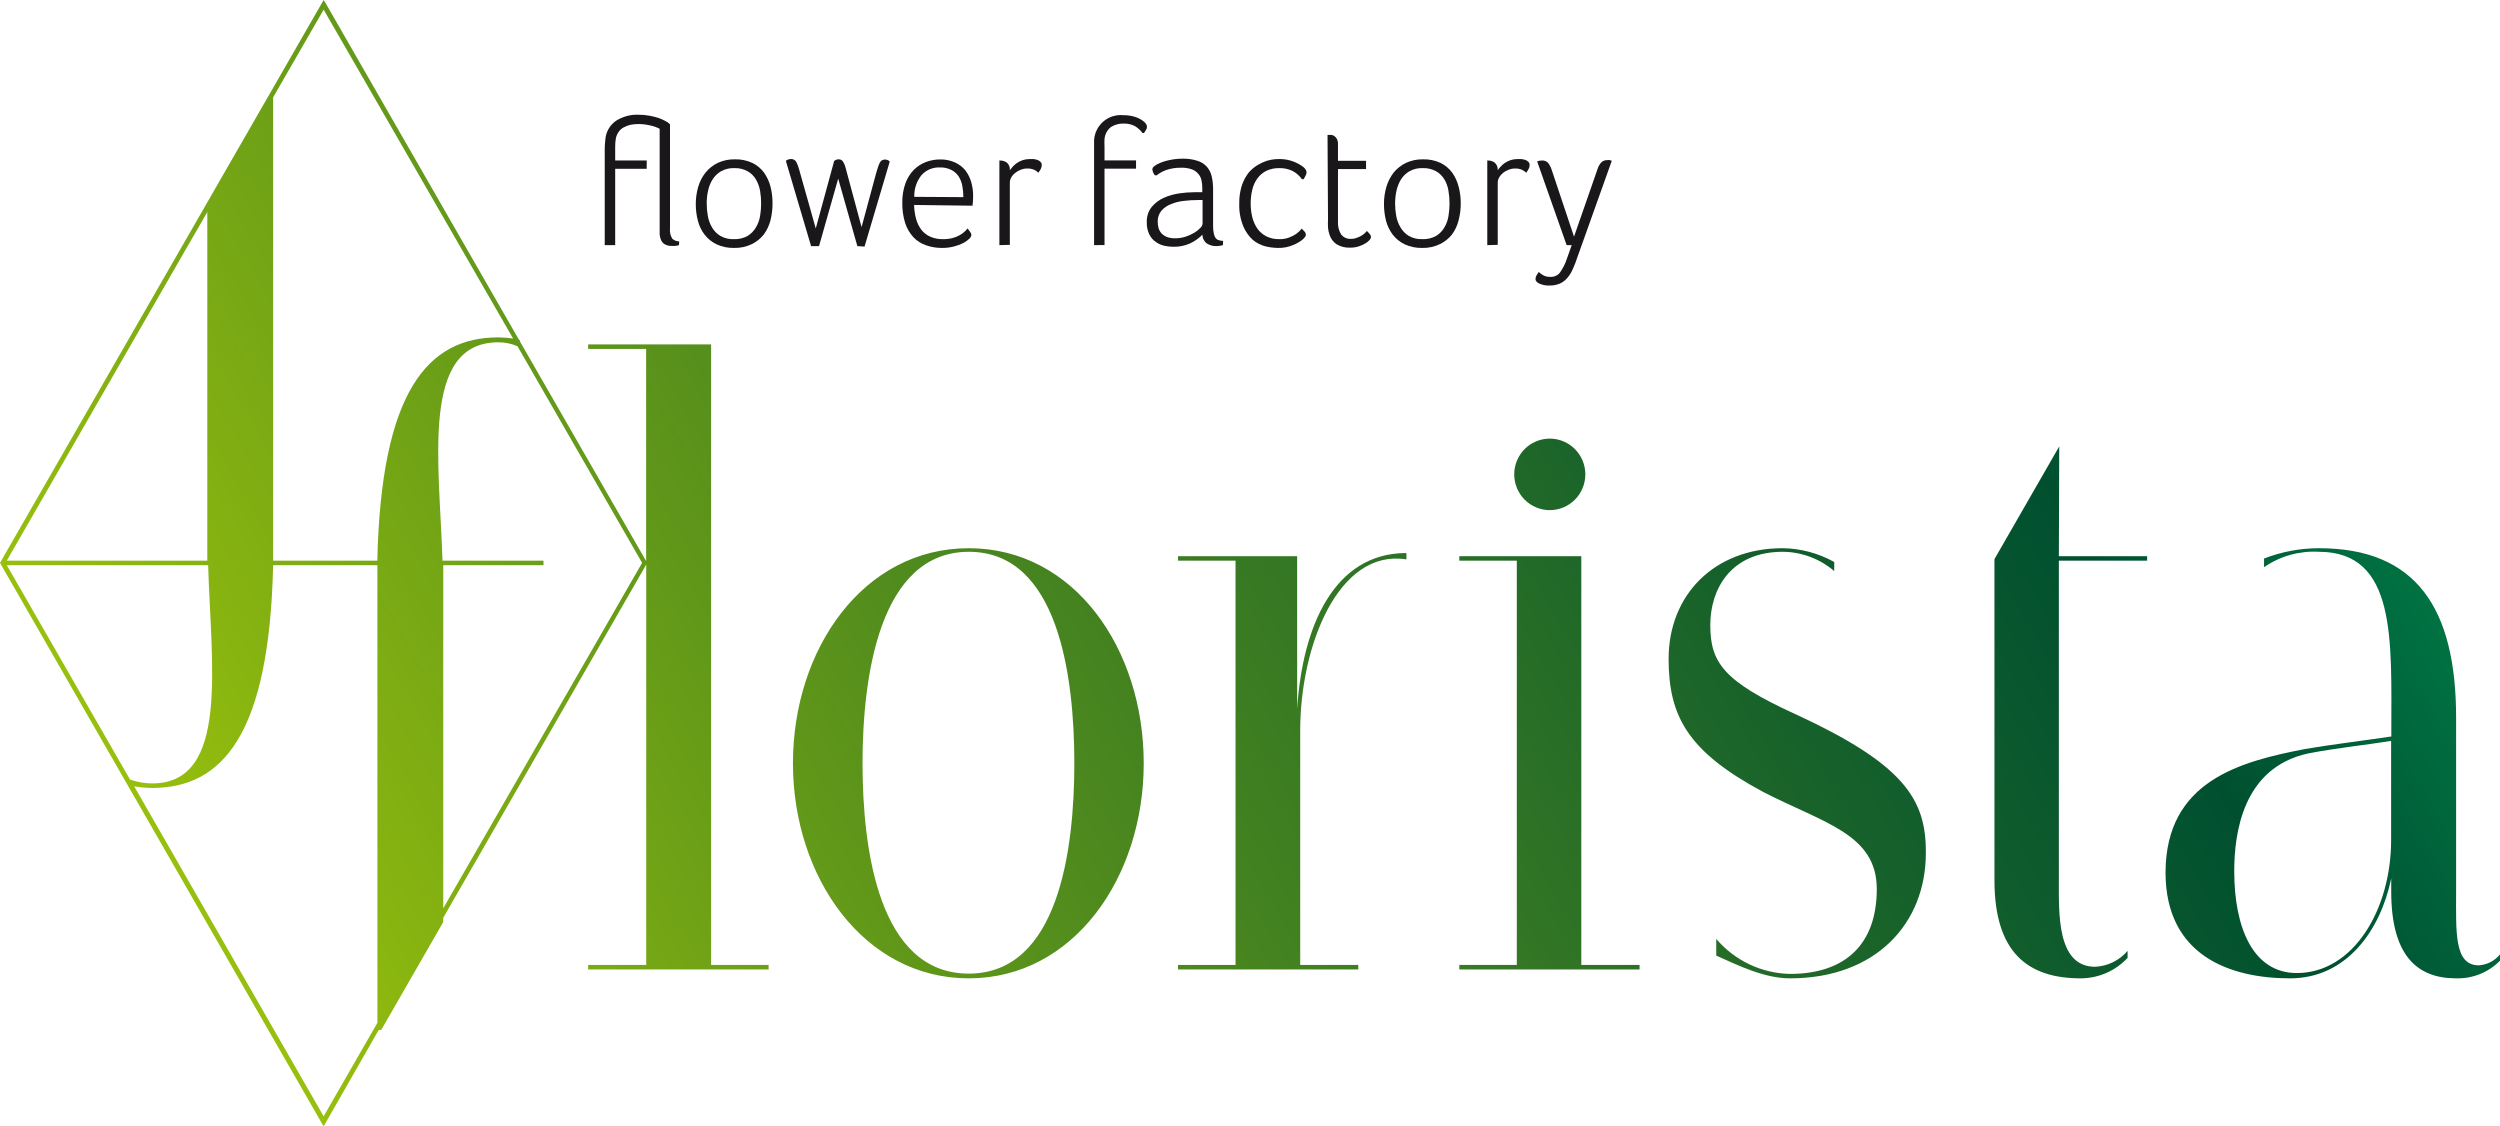 <svg width="151" height="68" viewBox="0 0 151 68" fill="none" xmlns="http://www.w3.org/2000/svg">
<path d="M41.012 14.806C40.938 14.829 40.863 14.845 40.786 14.853H40.566C40.421 14.859 40.277 14.825 40.149 14.754C40.053 14.694 39.977 14.607 39.929 14.504C39.881 14.391 39.852 14.271 39.843 14.149C39.843 14.009 39.843 13.869 39.843 13.723V7.779C39.661 7.683 39.466 7.614 39.264 7.575C39.025 7.518 38.78 7.49 38.534 7.493C38.379 7.494 38.224 7.51 38.071 7.54C37.93 7.573 37.793 7.626 37.666 7.697C37.542 7.763 37.436 7.859 37.359 7.977C37.27 8.103 37.212 8.249 37.191 8.402C37.168 8.554 37.156 8.708 37.157 8.862V9.694H39.061V10.195H37.157V14.806H36.526V9.042C36.525 8.848 36.536 8.653 36.56 8.46C36.572 8.229 36.636 8.003 36.749 7.801C36.861 7.599 37.019 7.426 37.209 7.295C37.606 7.042 38.07 6.914 38.54 6.929C38.767 6.927 38.994 6.946 39.217 6.987C39.413 7.022 39.607 7.07 39.796 7.132C39.942 7.185 40.083 7.249 40.219 7.325C40.313 7.371 40.397 7.434 40.468 7.511V13.799C40.444 14.012 40.491 14.227 40.601 14.411C40.715 14.52 40.866 14.58 41.023 14.579L41.012 14.806Z" fill="#1A171B"/>
<path d="M44.34 14.975C43.973 14.985 43.609 14.909 43.275 14.754C42.994 14.619 42.748 14.42 42.557 14.172C42.364 13.922 42.226 13.635 42.152 13.328C42.066 12.999 42.023 12.66 42.025 12.32C42.025 11.972 42.074 11.625 42.17 11.29C42.261 10.974 42.413 10.68 42.615 10.422C42.815 10.177 43.066 9.978 43.35 9.84C43.673 9.689 44.025 9.616 44.381 9.624C44.746 9.613 45.108 9.686 45.44 9.84C45.719 9.974 45.961 10.174 46.146 10.422C46.328 10.681 46.461 10.971 46.54 11.278C46.622 11.607 46.663 11.946 46.661 12.285C46.662 12.627 46.622 12.967 46.54 13.298C46.461 13.609 46.323 13.902 46.135 14.16C45.941 14.405 45.696 14.604 45.417 14.742C45.081 14.905 44.712 14.985 44.34 14.975ZM44.34 14.445C44.623 14.455 44.902 14.389 45.151 14.253C45.358 14.127 45.531 13.951 45.654 13.741C45.782 13.528 45.869 13.293 45.909 13.048C45.994 12.545 45.994 12.031 45.909 11.528C45.867 11.286 45.783 11.054 45.66 10.841C45.54 10.635 45.368 10.465 45.162 10.346C44.912 10.209 44.63 10.143 44.346 10.154C44.067 10.144 43.791 10.211 43.547 10.346C43.34 10.468 43.165 10.637 43.038 10.841C42.907 11.052 42.815 11.285 42.766 11.528C42.711 11.777 42.683 12.031 42.685 12.285C42.685 12.541 42.708 12.796 42.754 13.048C42.797 13.293 42.883 13.527 43.009 13.741C43.132 13.951 43.305 14.127 43.513 14.253C43.766 14.393 44.052 14.459 44.34 14.445Z" fill="#1A171B"/>
<path d="M51.784 14.865L50.627 10.789L49.469 14.865H48.989L47.466 9.718C47.503 9.677 47.552 9.649 47.605 9.636C47.651 9.617 47.7 9.607 47.75 9.607C47.816 9.599 47.883 9.61 47.944 9.639C48.005 9.668 48.056 9.713 48.091 9.77C48.164 9.909 48.22 10.055 48.259 10.207L49.272 13.799L50.383 9.723C50.419 9.695 50.458 9.671 50.499 9.654C50.548 9.63 50.602 9.62 50.656 9.624C50.705 9.622 50.754 9.632 50.798 9.653C50.843 9.674 50.881 9.707 50.91 9.747C50.995 9.885 51.056 10.036 51.09 10.195L52.039 13.718L52.913 10.48C52.959 10.335 52.994 10.207 53.029 10.102C53.057 10.012 53.092 9.925 53.133 9.84C53.163 9.777 53.209 9.723 53.266 9.683C53.329 9.651 53.398 9.635 53.469 9.636C53.516 9.639 53.563 9.649 53.608 9.665C53.658 9.686 53.704 9.718 53.741 9.758L52.218 14.894L51.784 14.865Z" fill="#1A171B"/>
<path d="M55.211 12.379C55.217 12.664 55.258 12.947 55.333 13.223C55.396 13.46 55.504 13.684 55.651 13.881C55.796 14.062 55.983 14.206 56.195 14.3C56.438 14.403 56.701 14.453 56.965 14.445C57.16 14.448 57.355 14.424 57.544 14.376C57.694 14.336 57.837 14.277 57.972 14.201C58.08 14.142 58.179 14.07 58.267 13.986C58.33 13.93 58.386 13.867 58.435 13.799C58.499 13.87 58.558 13.946 58.609 14.026C58.645 14.072 58.666 14.126 58.673 14.183C58.661 14.273 58.618 14.356 58.551 14.416C58.445 14.517 58.326 14.603 58.198 14.672C58.014 14.766 57.82 14.838 57.619 14.888C57.385 14.948 57.143 14.978 56.901 14.975C56.575 14.979 56.249 14.925 55.941 14.818C55.651 14.722 55.389 14.556 55.176 14.335C54.949 14.089 54.778 13.797 54.673 13.479C54.549 13.076 54.49 12.655 54.499 12.233C54.493 11.836 54.557 11.442 54.69 11.068C54.8 10.763 54.973 10.485 55.2 10.253C55.409 10.046 55.66 9.885 55.935 9.782C56.205 9.682 56.492 9.63 56.78 9.63C57.095 9.623 57.407 9.687 57.694 9.817C57.938 9.929 58.151 10.096 58.32 10.306C58.478 10.519 58.596 10.759 58.667 11.016C58.742 11.285 58.779 11.563 58.777 11.843C58.777 12.037 58.766 12.232 58.742 12.425L55.211 12.379ZM58.187 11.907C58.187 11.676 58.165 11.446 58.123 11.22C58.085 11.012 58.006 10.814 57.891 10.638C57.779 10.476 57.627 10.346 57.451 10.259C57.237 10.154 57.001 10.104 56.763 10.114C56.557 10.105 56.352 10.141 56.162 10.221C55.972 10.3 55.801 10.421 55.663 10.573C55.363 10.945 55.207 11.412 55.223 11.889L58.187 11.907Z" fill="#1A171B"/>
<path d="M60.363 14.806V9.694H60.409C60.554 9.694 60.696 9.739 60.815 9.822C60.879 9.879 60.929 9.95 60.96 10.03C60.991 10.11 61.003 10.197 60.994 10.282C61.04 10.218 61.098 10.149 61.168 10.067C61.246 9.982 61.334 9.906 61.428 9.84C61.537 9.77 61.653 9.713 61.775 9.671C61.91 9.628 62.051 9.607 62.192 9.607H62.424C62.504 9.618 62.584 9.635 62.661 9.659C62.731 9.683 62.794 9.723 62.846 9.776C62.872 9.802 62.892 9.833 62.905 9.867C62.918 9.901 62.923 9.937 62.922 9.974C62.92 10.062 62.896 10.148 62.852 10.224C62.814 10.299 62.767 10.37 62.713 10.434C62.638 10.352 62.545 10.288 62.441 10.247C62.315 10.195 62.178 10.172 62.042 10.178C61.909 10.177 61.777 10.203 61.654 10.253C61.532 10.297 61.418 10.362 61.318 10.445C61.221 10.519 61.14 10.612 61.081 10.719C61.023 10.813 60.992 10.922 60.994 11.034V14.789L60.363 14.806Z" fill="#1A171B"/>
<path d="M66.082 14.806V9.054C66.082 8.844 66.082 8.652 66.082 8.472C66.095 8.254 66.151 8.041 66.248 7.846C66.345 7.651 66.48 7.478 66.644 7.337C66.809 7.195 67.001 7.089 67.207 7.024C67.414 6.959 67.632 6.936 67.847 6.958C68.097 6.953 68.346 6.991 68.583 7.068C68.763 7.126 68.932 7.217 69.081 7.336C69.144 7.383 69.197 7.443 69.237 7.511C69.262 7.558 69.276 7.609 69.277 7.662C69.276 7.724 69.258 7.785 69.225 7.837L69.098 8.035H69.005C68.879 7.857 68.715 7.71 68.525 7.604C68.321 7.506 68.097 7.458 67.871 7.464C67.602 7.455 67.336 7.526 67.107 7.668C66.994 7.755 66.901 7.865 66.833 7.99C66.766 8.116 66.725 8.254 66.713 8.396C66.704 8.549 66.704 8.703 66.713 8.856V9.689H68.617V10.189H66.713V14.801L66.082 14.806Z" fill="#1A171B"/>
<path d="M73.868 14.806C73.74 14.844 73.607 14.863 73.474 14.865C73.27 14.871 73.069 14.816 72.895 14.707C72.811 14.646 72.744 14.565 72.697 14.472C72.651 14.379 72.627 14.276 72.629 14.172C72.413 14.391 72.16 14.571 71.882 14.702C71.562 14.844 71.214 14.914 70.863 14.905C70.686 14.905 70.51 14.885 70.337 14.847C70.151 14.807 69.976 14.73 69.821 14.62C69.651 14.507 69.513 14.35 69.422 14.166C69.309 13.934 69.256 13.678 69.266 13.421C69.252 13.088 69.357 12.762 69.561 12.501C69.761 12.265 70.01 12.076 70.29 11.948C70.588 11.818 70.901 11.728 71.222 11.68C71.523 11.635 71.827 11.612 72.131 11.61H72.38H72.617V11.348C72.619 11.185 72.601 11.023 72.565 10.865C72.53 10.72 72.458 10.588 72.357 10.48C72.254 10.362 72.123 10.274 71.975 10.224C71.77 10.155 71.554 10.123 71.338 10.131C71.031 10.125 70.726 10.172 70.435 10.271C70.228 10.348 70.032 10.456 69.856 10.591H69.758C69.671 10.489 69.617 10.363 69.602 10.23C69.603 10.199 69.612 10.168 69.626 10.14C69.639 10.112 69.659 10.087 69.683 10.067C69.746 10.015 69.814 9.968 69.885 9.927C70.11 9.811 70.35 9.727 70.597 9.677C70.865 9.616 71.139 9.584 71.413 9.584C71.715 9.576 72.016 9.617 72.305 9.706C72.526 9.768 72.727 9.891 72.884 10.061C73.032 10.226 73.135 10.427 73.185 10.643C73.246 10.909 73.275 11.18 73.271 11.453V13.642C73.268 13.804 73.284 13.966 73.318 14.125C73.339 14.221 73.378 14.312 73.433 14.393C73.484 14.451 73.55 14.492 73.624 14.509C73.705 14.534 73.789 14.548 73.873 14.55L73.868 14.806ZM72.635 12.082H72.501H72.357C72.072 12.082 71.788 12.099 71.506 12.134C71.235 12.161 70.97 12.227 70.719 12.332C70.495 12.418 70.296 12.558 70.14 12.739C69.994 12.925 69.918 13.156 69.926 13.392C69.927 13.515 69.942 13.638 69.972 13.758C70.005 13.876 70.063 13.985 70.14 14.079C70.23 14.177 70.341 14.255 70.464 14.306C70.628 14.369 70.803 14.399 70.979 14.393C71.195 14.394 71.41 14.36 71.616 14.294C71.802 14.234 71.981 14.152 72.148 14.05C72.281 13.97 72.402 13.872 72.507 13.758C72.576 13.694 72.621 13.608 72.635 13.514V12.082Z" fill="#1A171B"/>
<path d="M78.637 10.824C78.493 10.621 78.305 10.454 78.088 10.335C77.832 10.208 77.55 10.146 77.266 10.154C76.994 10.148 76.724 10.206 76.478 10.323C76.268 10.43 76.085 10.586 75.946 10.777C75.801 10.981 75.697 11.21 75.639 11.453C75.508 12.002 75.508 12.575 75.639 13.124C75.701 13.371 75.807 13.606 75.951 13.817C76.093 14.01 76.277 14.168 76.49 14.277C76.737 14.397 77.009 14.455 77.283 14.445C77.48 14.45 77.677 14.416 77.862 14.346C78.011 14.293 78.153 14.22 78.284 14.131C78.412 14.04 78.527 13.932 78.626 13.811L78.782 13.974C78.836 14.026 78.869 14.097 78.875 14.172C78.875 14.253 78.811 14.352 78.678 14.469C78.504 14.609 78.308 14.721 78.099 14.801C77.807 14.926 77.491 14.985 77.173 14.975C76.927 14.97 76.683 14.939 76.444 14.882C76.164 14.812 75.903 14.68 75.679 14.498C75.43 14.272 75.233 13.993 75.101 13.683C74.917 13.239 74.832 12.76 74.852 12.28C74.846 11.955 74.887 11.632 74.973 11.319C75.043 11.067 75.15 10.828 75.292 10.608C75.413 10.417 75.568 10.249 75.749 10.114C75.908 9.992 76.081 9.891 76.264 9.811C76.428 9.734 76.601 9.679 76.779 9.648C76.926 9.621 77.076 9.608 77.225 9.607C77.537 9.597 77.848 9.65 78.14 9.764C78.346 9.843 78.541 9.951 78.718 10.084C78.782 10.133 78.836 10.194 78.875 10.265C78.901 10.311 78.915 10.363 78.915 10.416C78.913 10.484 78.894 10.551 78.857 10.608L78.742 10.824H78.637Z" fill="#1A171B"/>
<path d="M80.183 8.151H80.281H80.438C80.499 8.163 80.556 8.189 80.606 8.227C80.665 8.272 80.715 8.33 80.75 8.396C80.796 8.488 80.817 8.59 80.814 8.693V9.712H82.51V10.213H80.814V13.392C80.797 13.662 80.864 13.93 81.005 14.16C81.073 14.248 81.161 14.319 81.262 14.365C81.362 14.412 81.473 14.434 81.584 14.428C81.721 14.43 81.857 14.405 81.983 14.352C82.21 14.275 82.41 14.136 82.562 13.95C82.636 14.022 82.704 14.1 82.765 14.183C82.791 14.225 82.807 14.273 82.811 14.323C82.8 14.387 82.77 14.446 82.724 14.492C82.654 14.574 82.569 14.643 82.475 14.696C82.353 14.773 82.22 14.834 82.082 14.876C81.914 14.932 81.738 14.96 81.561 14.958C81.266 14.975 80.974 14.901 80.721 14.748C80.519 14.607 80.371 14.402 80.299 14.166C80.251 14.029 80.222 13.886 80.212 13.741C80.203 13.58 80.203 13.419 80.212 13.258L80.183 8.151Z" fill="#1A171B"/>
<path d="M85.902 14.975C85.535 14.984 85.171 14.909 84.837 14.754C84.557 14.618 84.311 14.418 84.119 14.172C83.931 13.92 83.793 13.633 83.714 13.328C83.632 12.998 83.591 12.66 83.592 12.32C83.59 11.971 83.638 11.624 83.737 11.29C83.829 10.976 83.978 10.681 84.177 10.422C84.379 10.176 84.632 9.978 84.918 9.84C85.24 9.689 85.593 9.616 85.948 9.624C86.313 9.613 86.676 9.686 87.008 9.84C87.285 9.974 87.525 10.174 87.708 10.422C87.892 10.68 88.025 10.97 88.102 11.278C88.189 11.607 88.231 11.945 88.229 12.285C88.231 12.627 88.188 12.968 88.102 13.298C88.027 13.61 87.891 13.903 87.702 14.16C87.508 14.406 87.26 14.605 86.979 14.742C86.643 14.905 86.274 14.985 85.902 14.975ZM85.902 14.445C86.192 14.458 86.48 14.392 86.736 14.253C86.943 14.127 87.116 13.951 87.239 13.741C87.365 13.528 87.45 13.293 87.488 13.048C87.573 12.545 87.573 12.031 87.488 11.528C87.451 11.286 87.369 11.053 87.245 10.841C87.123 10.637 86.952 10.466 86.747 10.346C86.495 10.209 86.211 10.143 85.925 10.154C85.647 10.144 85.37 10.211 85.126 10.346C84.919 10.468 84.745 10.637 84.617 10.841C84.489 11.054 84.397 11.286 84.345 11.528C84.293 11.777 84.265 12.031 84.264 12.285C84.264 12.541 84.287 12.796 84.333 13.048C84.378 13.293 84.466 13.528 84.594 13.741C84.717 13.951 84.89 14.127 85.097 14.253C85.343 14.39 85.621 14.456 85.902 14.445Z" fill="#1A171B"/>
<path d="M89.832 14.806V9.694H89.873C90.018 9.692 90.16 9.737 90.278 9.822C90.343 9.879 90.394 9.95 90.426 10.03C90.459 10.11 90.471 10.196 90.463 10.282C90.515 10.206 90.573 10.133 90.637 10.067C90.713 9.98 90.801 9.903 90.897 9.84C91.004 9.77 91.119 9.713 91.239 9.671C91.376 9.628 91.518 9.606 91.662 9.607H91.887C91.97 9.618 92.051 9.635 92.13 9.659C92.2 9.683 92.264 9.723 92.316 9.776C92.365 9.83 92.392 9.901 92.391 9.974C92.389 10.063 92.364 10.149 92.316 10.224C92.277 10.298 92.233 10.368 92.183 10.434C92.105 10.354 92.013 10.291 91.91 10.248C91.782 10.196 91.644 10.172 91.505 10.178C91.374 10.177 91.244 10.203 91.123 10.253C90.999 10.297 90.884 10.362 90.782 10.445C90.687 10.52 90.608 10.613 90.55 10.719C90.492 10.813 90.462 10.922 90.463 11.034V14.789L89.832 14.806Z" fill="#1A171B"/>
<path d="M94.932 14.806H94.625L92.843 9.747C92.935 9.712 93.033 9.694 93.132 9.694C93.206 9.688 93.281 9.699 93.35 9.729C93.419 9.758 93.479 9.804 93.526 9.863C93.617 9.995 93.687 10.14 93.734 10.294L95.071 14.294L96.489 10.218C96.534 10.068 96.611 9.929 96.715 9.811C96.763 9.764 96.821 9.728 96.883 9.704C96.946 9.68 97.013 9.669 97.08 9.671C97.129 9.662 97.18 9.662 97.23 9.671L97.352 9.712L95.152 15.878C95.083 16.064 95.007 16.233 94.926 16.402C94.844 16.561 94.741 16.708 94.62 16.838C94.498 16.97 94.35 17.073 94.185 17.141C94.001 17.212 93.804 17.248 93.607 17.246C93.381 17.258 93.157 17.214 92.953 17.118C92.814 17.044 92.744 16.957 92.744 16.856C92.745 16.771 92.769 16.689 92.814 16.617C92.86 16.541 92.906 16.477 92.941 16.425C93.009 16.492 93.085 16.551 93.167 16.6C93.307 16.688 93.471 16.731 93.635 16.722C93.745 16.73 93.854 16.711 93.955 16.667C94.056 16.624 94.145 16.557 94.214 16.472C94.404 16.207 94.55 15.915 94.648 15.604L94.932 14.806Z" fill="#1A171B"/>
<path d="M91.459 28.652C91.459 28.079 91.685 27.53 92.088 27.125C92.491 26.72 93.037 26.492 93.607 26.492C94.176 26.492 94.722 26.72 95.125 27.125C95.528 27.53 95.754 28.079 95.754 28.652C95.754 29.225 95.528 29.774 95.125 30.18C94.722 30.585 94.176 30.812 93.607 30.812C93.037 30.812 92.491 30.585 92.088 30.18C91.685 29.774 91.459 29.225 91.459 28.652ZM78.348 42.824V33.595H71.153V33.863H74.626V58.282H71.153V58.556H82.041V58.282H78.533V44.116C78.533 38.993 80.849 33.13 84.947 33.788V33.403C80.571 33.403 78.661 37.846 78.348 42.824ZM108.448 43.138C104.078 41.141 103.302 40.012 103.302 37.747C103.302 35.587 104.535 33.328 107.679 33.328C108.818 33.337 109.919 33.749 110.787 34.492V33.945C109.832 33.411 108.76 33.125 107.667 33.112C103.563 33.112 100.784 35.913 100.784 39.796C100.784 43.29 101.971 45.403 106.48 47.825C110.127 49.712 113.357 50.358 113.357 53.7C113.357 57.042 111.447 58.824 108.118 58.824C107.269 58.808 106.433 58.611 105.665 58.247C104.897 57.883 104.214 57.359 103.661 56.71V57.718C104.964 58.3 106.556 59.092 108.118 59.092C113.27 59.092 116.321 55.808 116.321 51.523C116.35 48.256 114.972 46.154 108.454 43.138H108.448ZM124.378 26.964L120.465 33.77V53.164C120.465 57.531 122.474 59.092 125.675 59.092C126.206 59.09 126.73 58.98 127.217 58.768C127.704 58.556 128.142 58.246 128.506 57.857V57.432C128.261 57.719 127.961 57.952 127.624 58.117C127.286 58.283 126.918 58.376 126.543 58.393C124.228 58.393 124.355 55.156 124.355 53.153V33.863H129.687V33.595H124.355L124.378 26.964ZM151.006 57.654V58.02C150.659 58.373 150.243 58.65 149.785 58.835C149.327 59.019 148.836 59.106 148.343 59.092C145.929 59.092 144.43 57.636 144.43 53.852V53.054C143.787 56.181 141.738 59.092 138.323 59.092C134.723 59.092 130.798 57.747 130.798 52.687C130.821 47.162 135.313 45.997 139.226 45.24C140.824 44.967 143.012 44.699 144.436 44.483V44.163C144.436 38.661 144.754 33.328 140.06 33.328C138.884 33.26 137.719 33.587 136.749 34.259V33.735C137.805 33.324 138.927 33.113 140.06 33.112C145.935 33.112 148.349 36.722 148.349 43.354V53.834C148.349 56.262 148.216 58.306 149.715 58.306C149.963 58.291 150.206 58.224 150.427 58.11C150.648 57.996 150.843 57.836 151 57.642L151.006 57.654ZM144.424 44.751C143.099 44.967 141.049 45.188 139.411 45.508C135.446 46.37 134.948 50.358 134.948 52.623C134.948 56.076 136.106 58.772 138.728 58.772C142.144 58.772 144.424 54.94 144.424 50.736V44.751ZM69.081 46.102C69.081 53.002 64.843 59.092 58.511 59.092C52.178 59.092 47.894 52.984 47.894 46.102C47.894 39.22 52.132 33.112 58.511 33.112C64.89 33.112 69.081 39.202 69.081 46.102ZM64.89 46.102C64.89 40.862 63.929 33.328 58.522 33.328C53.116 33.328 52.097 40.873 52.097 46.102C52.097 51.33 53.087 58.806 58.511 58.806C63.934 58.806 64.89 51.33 64.89 46.102ZM42.951 58.282H46.424V58.556H35.524V58.282H39.032V34.102L26.772 55.435V55.691L23.027 62.207H22.876L19.548 68.029L19.421 67.814L0 33.997L19.548 0L19.681 0.215L31.351 20.53H31.397V20.611L39.026 33.886V21.077H35.524V20.803H42.951V58.282ZM19.548 0.582L16.497 5.881V12.285V33.863H22.79C23.021 23.633 25.84 20.378 30.1 20.378C30.399 20.381 30.697 20.404 30.992 20.448L19.548 0.582ZM12.573 34.137H0.411L7.855 47.086C8.285 47.238 8.737 47.316 9.192 47.319C13.893 47.319 12.735 40.099 12.573 34.137ZM11.374 14.795L0.411 33.863H12.521V12.809L11.374 14.795ZM19.548 67.424L22.795 61.776V55.726V34.137H16.497C16.266 44.367 13.447 47.592 9.192 47.592C8.827 47.589 8.463 47.556 8.104 47.493L19.548 67.424ZM38.783 33.997L31.258 20.914C30.893 20.753 30.499 20.672 30.1 20.675C25.383 20.675 26.541 27.901 26.726 33.863H32.827V34.137H26.772V54.859L38.783 33.997ZM95.511 33.595H88.142V33.863H91.615V58.282H88.142V58.556H99.03V58.282H95.511V33.595Z" fill="url(#paint0_linear)"/>
<defs>
<linearGradient id="paint0_linear" x1="19.201" y1="67.453" x2="128.62" y2="4.646" gradientUnits="userSpaceOnUse">
<stop stop-color="#97BF0D"/>
<stop offset="0.37" stop-color="#508B1D"/>
<stop offset="0.71" stop-color="#16612B"/>
<stop offset="0.87" stop-color="#005030"/>
<stop offset="1" stop-color="#007242"/>
</linearGradient>
</defs>
</svg>
